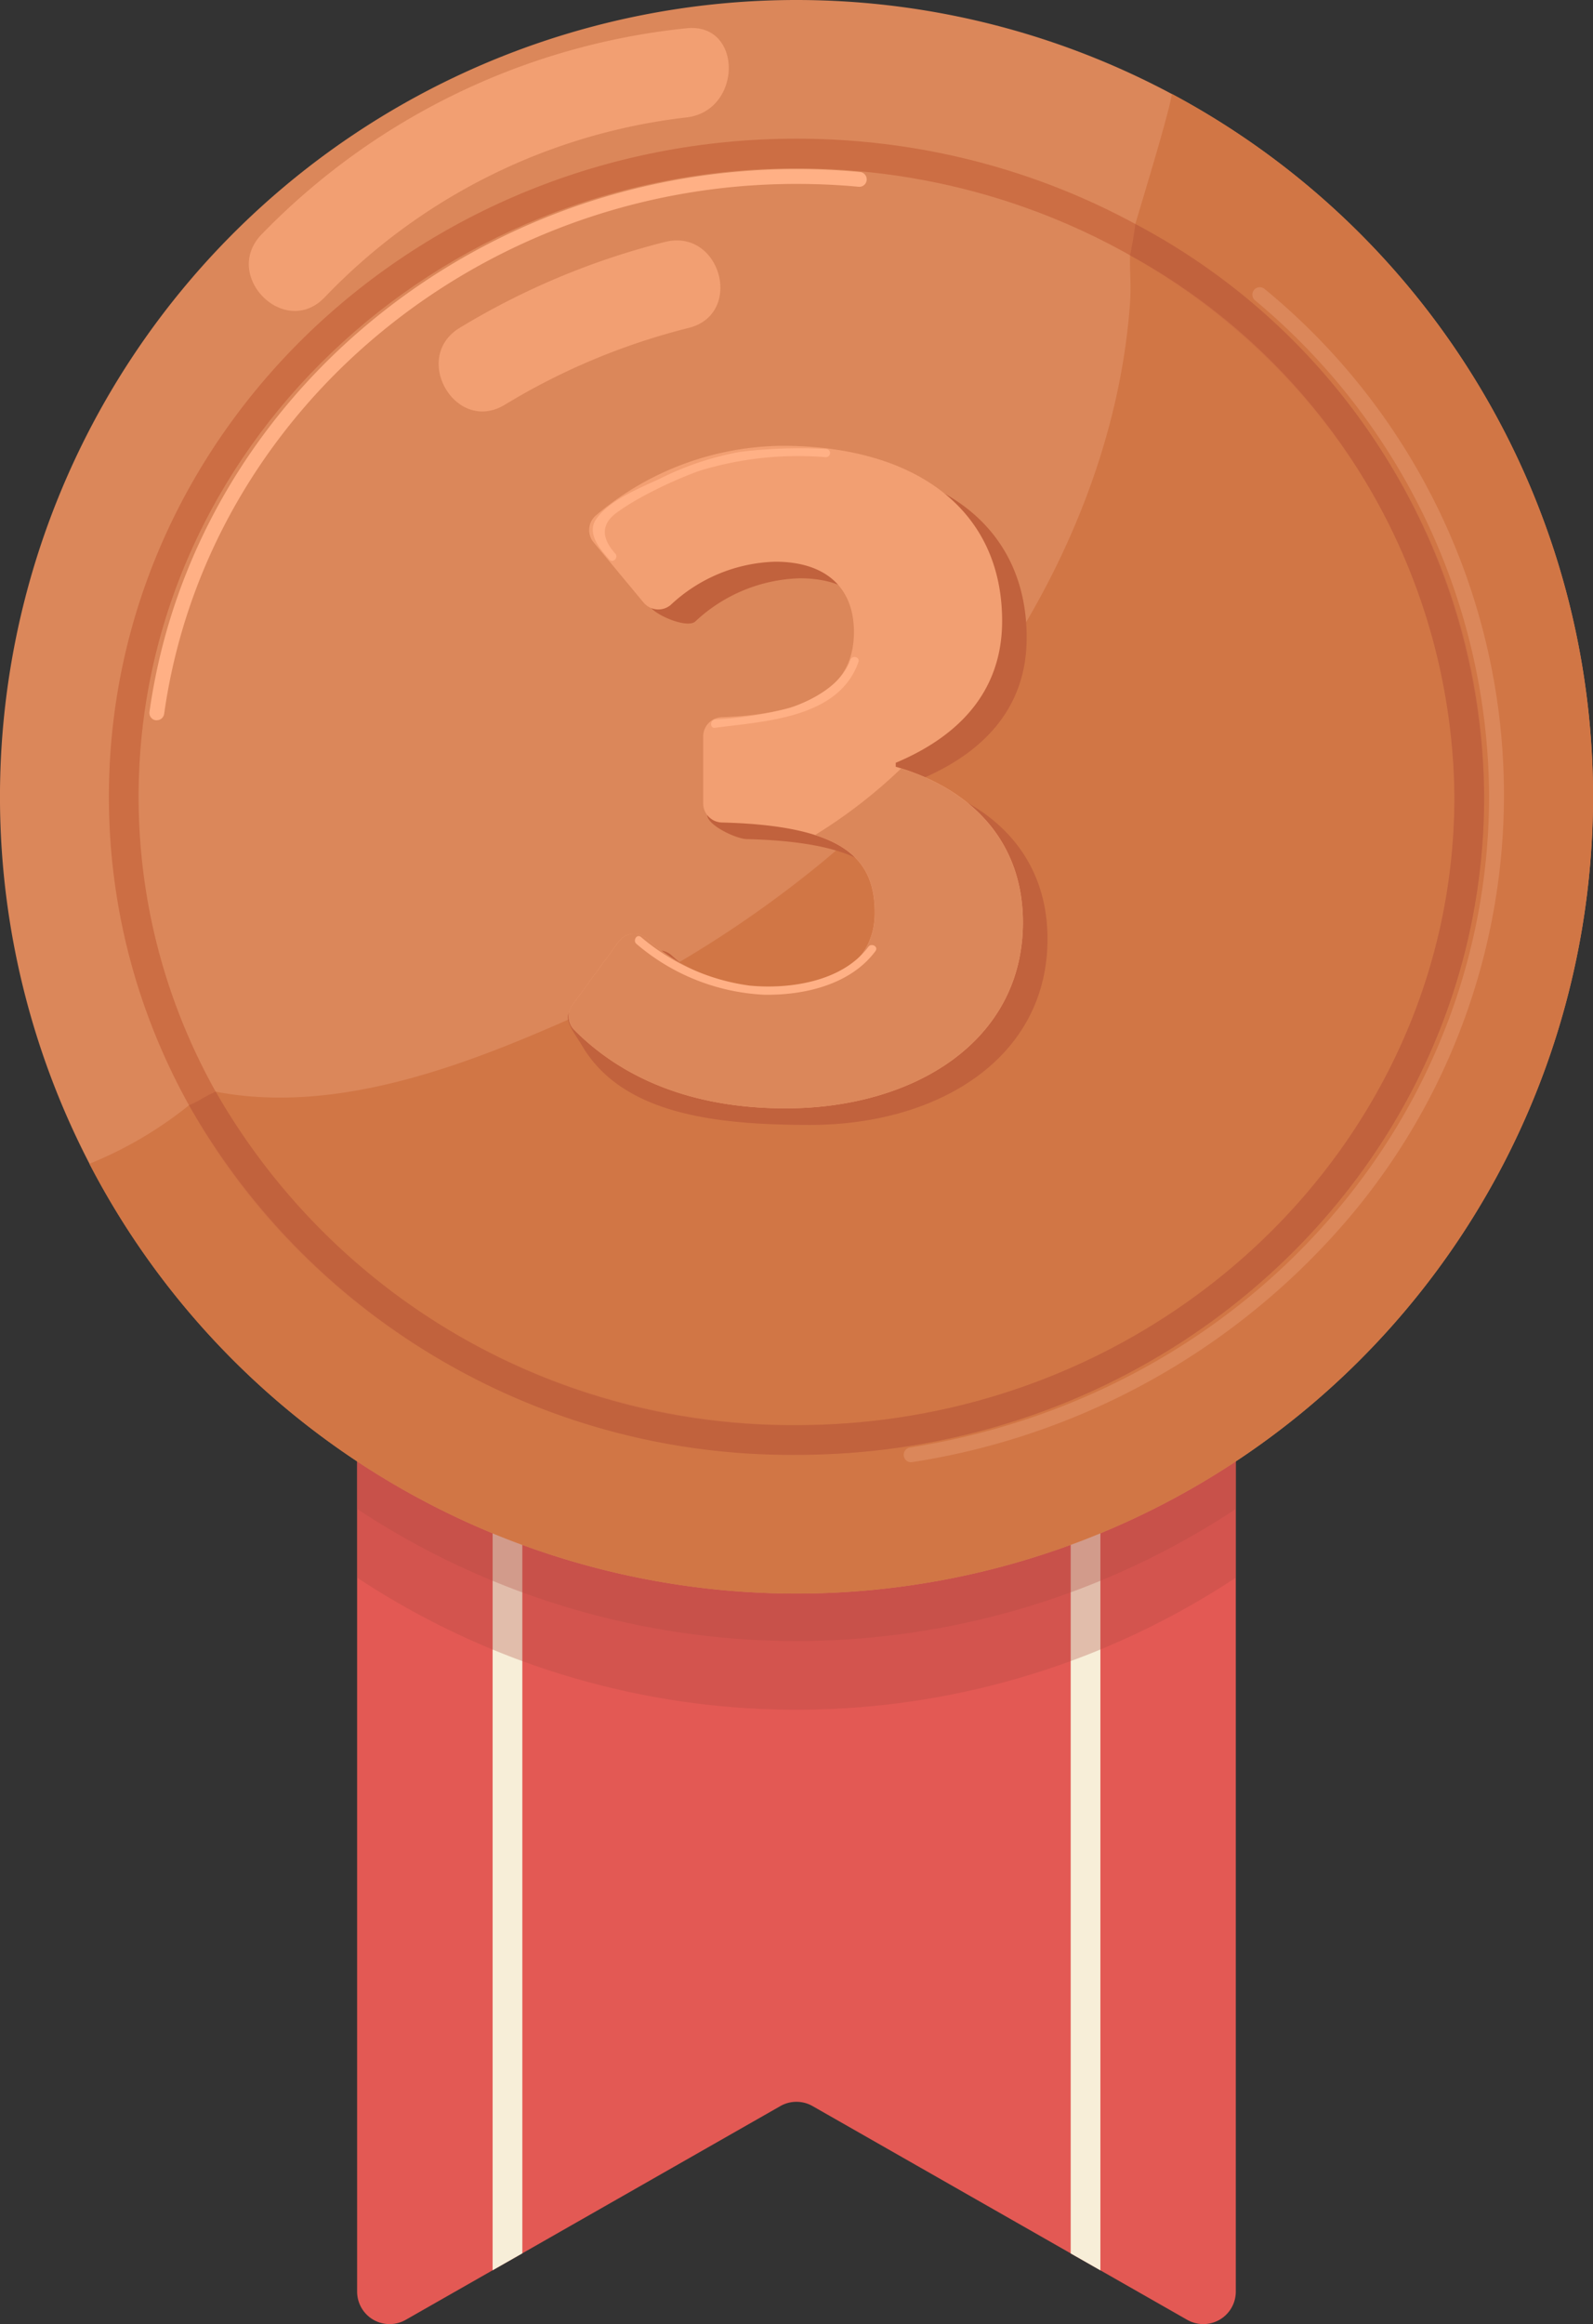 <?xml version="1.0"?>
<svg xmlns="http://www.w3.org/2000/svg" xmlns:xlink="http://www.w3.org/1999/xlink" width="80.707" height="117.711" viewBox="0 0 80.707 117.711">
  <rect x="0" y="0" width="80.707" height="117.711" fill="#333333" stroke="none"/>
  <defs>
    <clipPath id="clip-path">
      <rect id="Rectangle_427" data-name="Rectangle 427" width="80.707" height="117.711" fill="none"/>
    </clipPath>
    <clipPath id="clip-path-3">
      <rect id="Rectangle_424" data-name="Rectangle 424" width="44.515" height="25.638" fill="none"/>
    </clipPath>
  </defs>
  <g id="Group_19709" data-name="Group 19709" clip-path="url(#clip-path)">
    <g id="Group_19708" data-name="Group 19708">
      <g id="Group_19707" data-name="Group 19707" clip-path="url(#clip-path)">
        <path id="Path_48406" data-name="Path 48406" d="M91.032,155.44v54.591a1.646,1.646,0,0,1-2.462,1.43l-4.4-2.509-1.505-.858-13.076-7.459a1.647,1.647,0,0,0-1.631,0l-13.076,7.459-1.505.858-4.4,2.509a1.646,1.646,0,0,1-2.462-1.43V155.44a1.646,1.646,0,0,1,1.646-1.646H89.386a1.646,1.646,0,0,1,1.646,1.646" transform="translate(-28.422 -93.969)" fill="#e35954"/>
        <path id="Path_48407" data-name="Path 48407" d="M64.16,175.073v46.881l1.505-.858V176.578H93.447V221.1l1.505.858V175.073Z" transform="translate(-39.202 -106.971)" fill="#f7eed8"/>
        <g id="Group_19703" data-name="Group 19703" transform="translate(18.095 60.953)" opacity="0.3" style="mix-blend-mode: multiply;isolation: isolate">
          <g id="Group_19702" data-name="Group 19702">
            <g id="Group_19701" data-name="Group 19701" clip-path="url(#clip-path-3)">
              <path id="Path_48408" data-name="Path 48408" d="M91.032,156.7v18.948a40.38,40.38,0,0,1-44.515,0V156.7Z" transform="translate(-46.517 -156.695)" fill="#b04a41"/>
            </g>
          </g>
        </g>
        <g id="Group_19706" data-name="Group 19706" transform="translate(18.095 57.473)" opacity="0.3" style="mix-blend-mode: multiply;isolation: isolate">
          <g id="Group_19705" data-name="Group 19705">
            <g id="Group_19704" data-name="Group 19704" clip-path="url(#clip-path-3)">
              <path id="Path_48409" data-name="Path 48409" d="M91.032,147.748V166.7a40.381,40.381,0,0,1-44.515,0V147.748Z" transform="translate(-46.517 -147.748)" fill="#b04a41"/>
            </g>
          </g>
        </g>
        <path id="Path_48410" data-name="Path 48410" d="M80.707,40.353A40.354,40.354,0,1,1,40.354,0,40.353,40.353,0,0,1,80.707,40.353" fill="#db875a"/>
        <path id="Path_48411" data-name="Path 48411" d="M19.835,49.926a.409.409,0,0,1-.053,0,.376.376,0,0,1-.32-.425c2.206-15.673,16.3-27.492,32.781-27.492,1.073,0,2.155.05,3.216.148a.376.376,0,1,1-.07.749c-1.038-.1-2.1-.145-3.147-.145C36.132,22.758,22.36,34.3,20.206,49.6a.376.376,0,0,1-.371.324" transform="translate(-11.889 -13.446)" fill="#ffb085"/>
        <path id="Path_48412" data-name="Path 48412" d="M66.489,12.231c-.151.982-1.524,5.47-1.855,6.588-.479,1.616-.15,2.423-.274,4.086C63.553,33.744,57.112,44.163,48.9,51.033A57.07,57.07,0,0,1,34.75,59.615c-5.182,2.224-11.129,4.228-16.708,3.146a5.662,5.662,0,0,0-1.351.689,19.942,19.942,0,0,1-5.046,2.965A40.358,40.358,0,1,0,66.489,12.231" transform="translate(-7.115 -7.473)" fill="#d17645"/>
        <path id="Path_48413" data-name="Path 48413" d="M49.019,19.56c18.379,0,33.332,14.276,33.332,31.825S67.4,83.209,49.019,83.209,15.687,68.933,15.687,51.385,30.64,19.56,49.019,19.56m0-1.505c-19.24,0-34.837,14.922-34.837,33.33s15.6,33.33,34.837,33.33,34.837-14.922,34.837-33.33-15.6-33.33-34.837-33.33" transform="translate(-8.665 -11.032)" fill="#cc6e44"/>
        <path id="Path_48414" data-name="Path 48414" d="M72.561,29.168c-.067.532-.158,1.061-.266,1.587a31.6,31.6,0,0,1,16.432,27.42C88.727,75.723,73.774,90,55.395,90A33.6,33.6,0,0,1,25.968,73.11a7.4,7.4,0,0,0-.83.437,5.605,5.605,0,0,1-.521.252A35.065,35.065,0,0,0,55.395,91.505c19.24,0,34.837-14.923,34.837-33.33A33.106,33.106,0,0,0,72.561,29.168" transform="translate(-15.041 -17.822)" fill="#c1623d"/>
        <path id="Path_48415" data-name="Path 48415" d="M118.086,96.908a.376.376,0,0,1-.058-.748c17-2.674,29.335-16.56,29.335-33.019A32.845,32.845,0,0,0,135.505,38.06a.376.376,0,0,1,.485-.576A33.139,33.139,0,0,1,139.5,85.4,36.308,36.308,0,0,1,118.145,96.9a.384.384,0,0,1-.059,0" transform="translate(-71.921 -22.849)" fill="#db875a"/>
        <path id="Path_48416" data-name="Path 48416" d="M54.569,3.66A34.98,34.98,0,0,0,33.053,14.1c-2.019,2.092,1.17,5.288,3.192,3.192A30.147,30.147,0,0,1,54.569,8.175c2.857-.313,2.889-4.832,0-4.515" transform="translate(-19.802 -2.227)" fill="#f29f72"/>
        <path id="Path_48417" data-name="Path 48417" d="M68.6,31.379a37.877,37.877,0,0,0-10.392,4.345c-2.481,1.5-.215,5.41,2.279,3.9a33.589,33.589,0,0,1,9.313-3.89c2.816-.71,1.623-5.065-1.2-4.354" transform="translate(-34.91 -19.125)" fill="#f29f72"/>
        <path id="Path_48418" data-name="Path 48418" d="M74.011,88.076l3.755-2.764a.975.975,0,0,1,1.416-.164,9.868,9.868,0,0,0,6.3,2.569c3.156,0,5.258-1.377,5.258-3.862,0-2.706-1.507-4.421-7.739-4.576-.527-.013-1.992-.7-1.992-1.226l1.04-3.136a.974.974,0,0,1,.942-.97c5.067-.184,6.695-1.894,6.695-4.313,0-2.276-1.449-3.563-3.988-3.563a8.062,8.062,0,0,0-5.3,2.194c-.415.34-1.883-.277-2.226-.69l-1.675-2.485a.976.976,0,0,1,.148-1.389,14.794,14.794,0,0,1,9.393-3.5c6.716,0,11.156,3.187,11.156,8.873,0,3.33-1.911,5.717-5.391,7.182v.2c3.738,1.067,6.446,3.7,6.446,7.883,0,6.021-5.518,9.417-12.025,9.417-4.836,0-9.551-.551-11.58-4.053-.239-.413-.911-1.244-.629-1.629" transform="translate(-45.179 -36.782)" fill="#c1623d"/>
        <path id="Path_48419" data-name="Path 48419" d="M74.249,86.364l2.345-3.212a.974.974,0,0,1,1.416-.164,9.872,9.872,0,0,0,6.3,2.569c3.156,0,5.258-1.377,5.258-3.862,0-2.706-1.507-4.421-7.739-4.576a.973.973,0,0,1-.951-.97V72.757a.975.975,0,0,1,.942-.97c5.067-.184,6.695-1.893,6.695-4.313,0-2.275-1.449-3.563-3.988-3.563a8.062,8.062,0,0,0-5.3,2.194.975.975,0,0,1-1.369-.125l-2.533-3.05a.977.977,0,0,1,.149-1.39,14.8,14.8,0,0,1,9.393-3.5c6.716,0,11.156,3.187,11.156,8.873,0,3.33-1.911,5.718-5.391,7.182v.2c3.738,1.066,6.445,3.7,6.445,7.884,0,6.02-5.518,9.417-12.024,9.417-4.836,0-8.333-1.584-10.708-3.974a.974.974,0,0,1-.092-1.26" transform="translate(-45.252 -35.462)" fill="#f29f72"/>
        <path id="Path_48420" data-name="Path 48420" d="M90.906,100.06a25.827,25.827,0,0,1-4.36,3.369c2.342.75,3.026,2.121,3.026,3.941,0,2.485-2.1,3.862-5.258,3.862a9.87,9.87,0,0,1-6.3-2.569.974.974,0,0,0-1.416.164L74.25,112.04a.973.973,0,0,0,.092,1.259c2.375,2.39,5.872,3.974,10.708,3.974,6.506,0,12.024-3.4,12.024-9.417,0-4.077-2.576-6.679-6.169-7.8" transform="translate(-45.252 -61.138)" fill="#db875a"/>
        <path id="Path_48421" data-name="Path 48421" d="M89.012,58.416a25.138,25.138,0,0,0-4.332.144,15.008,15.008,0,0,0-4.088,1.367c-1,.463-2.587,1.1-3.226,2.058-.478.717.208,1.5.681,2.032.181.2.477-.1.3-.3-.645-.72-.8-1.448.087-2.09a11.705,11.705,0,0,1,1.232-.769,21.433,21.433,0,0,1,2.93-1.333,17.1,17.1,0,0,1,6.418-.693.21.21,0,0,0,0-.42" transform="translate(-47.172 -35.676)" fill="#ffb085"/>
        <path id="Path_48422" data-name="Path 48422" d="M99.675,85.684c-.438,1.252-1.876,2.025-3.07,2.438a19.209,19.209,0,0,1-3.79.583c-.264.035-.268.456,0,.42,2.483-.332,6.265-.468,7.265-3.33.089-.256-.317-.366-.405-.112" transform="translate(-56.589 -52.265)" fill="#ffb085"/>
        <path id="Path_48423" data-name="Path 48423" d="M94.52,122.42c-1.3,1.758-3.972,2.161-6.012,1.965a10.65,10.65,0,0,1-5.514-2.467c-.214-.165-.423.2-.212.363a10.747,10.747,0,0,0,6.427,2.565c2.033.043,4.409-.5,5.674-2.213.161-.217-.2-.427-.363-.212" transform="translate(-50.527 -74.467)" fill="#ffb085"/>
      </g>
    </g>
  </g>
</svg>
